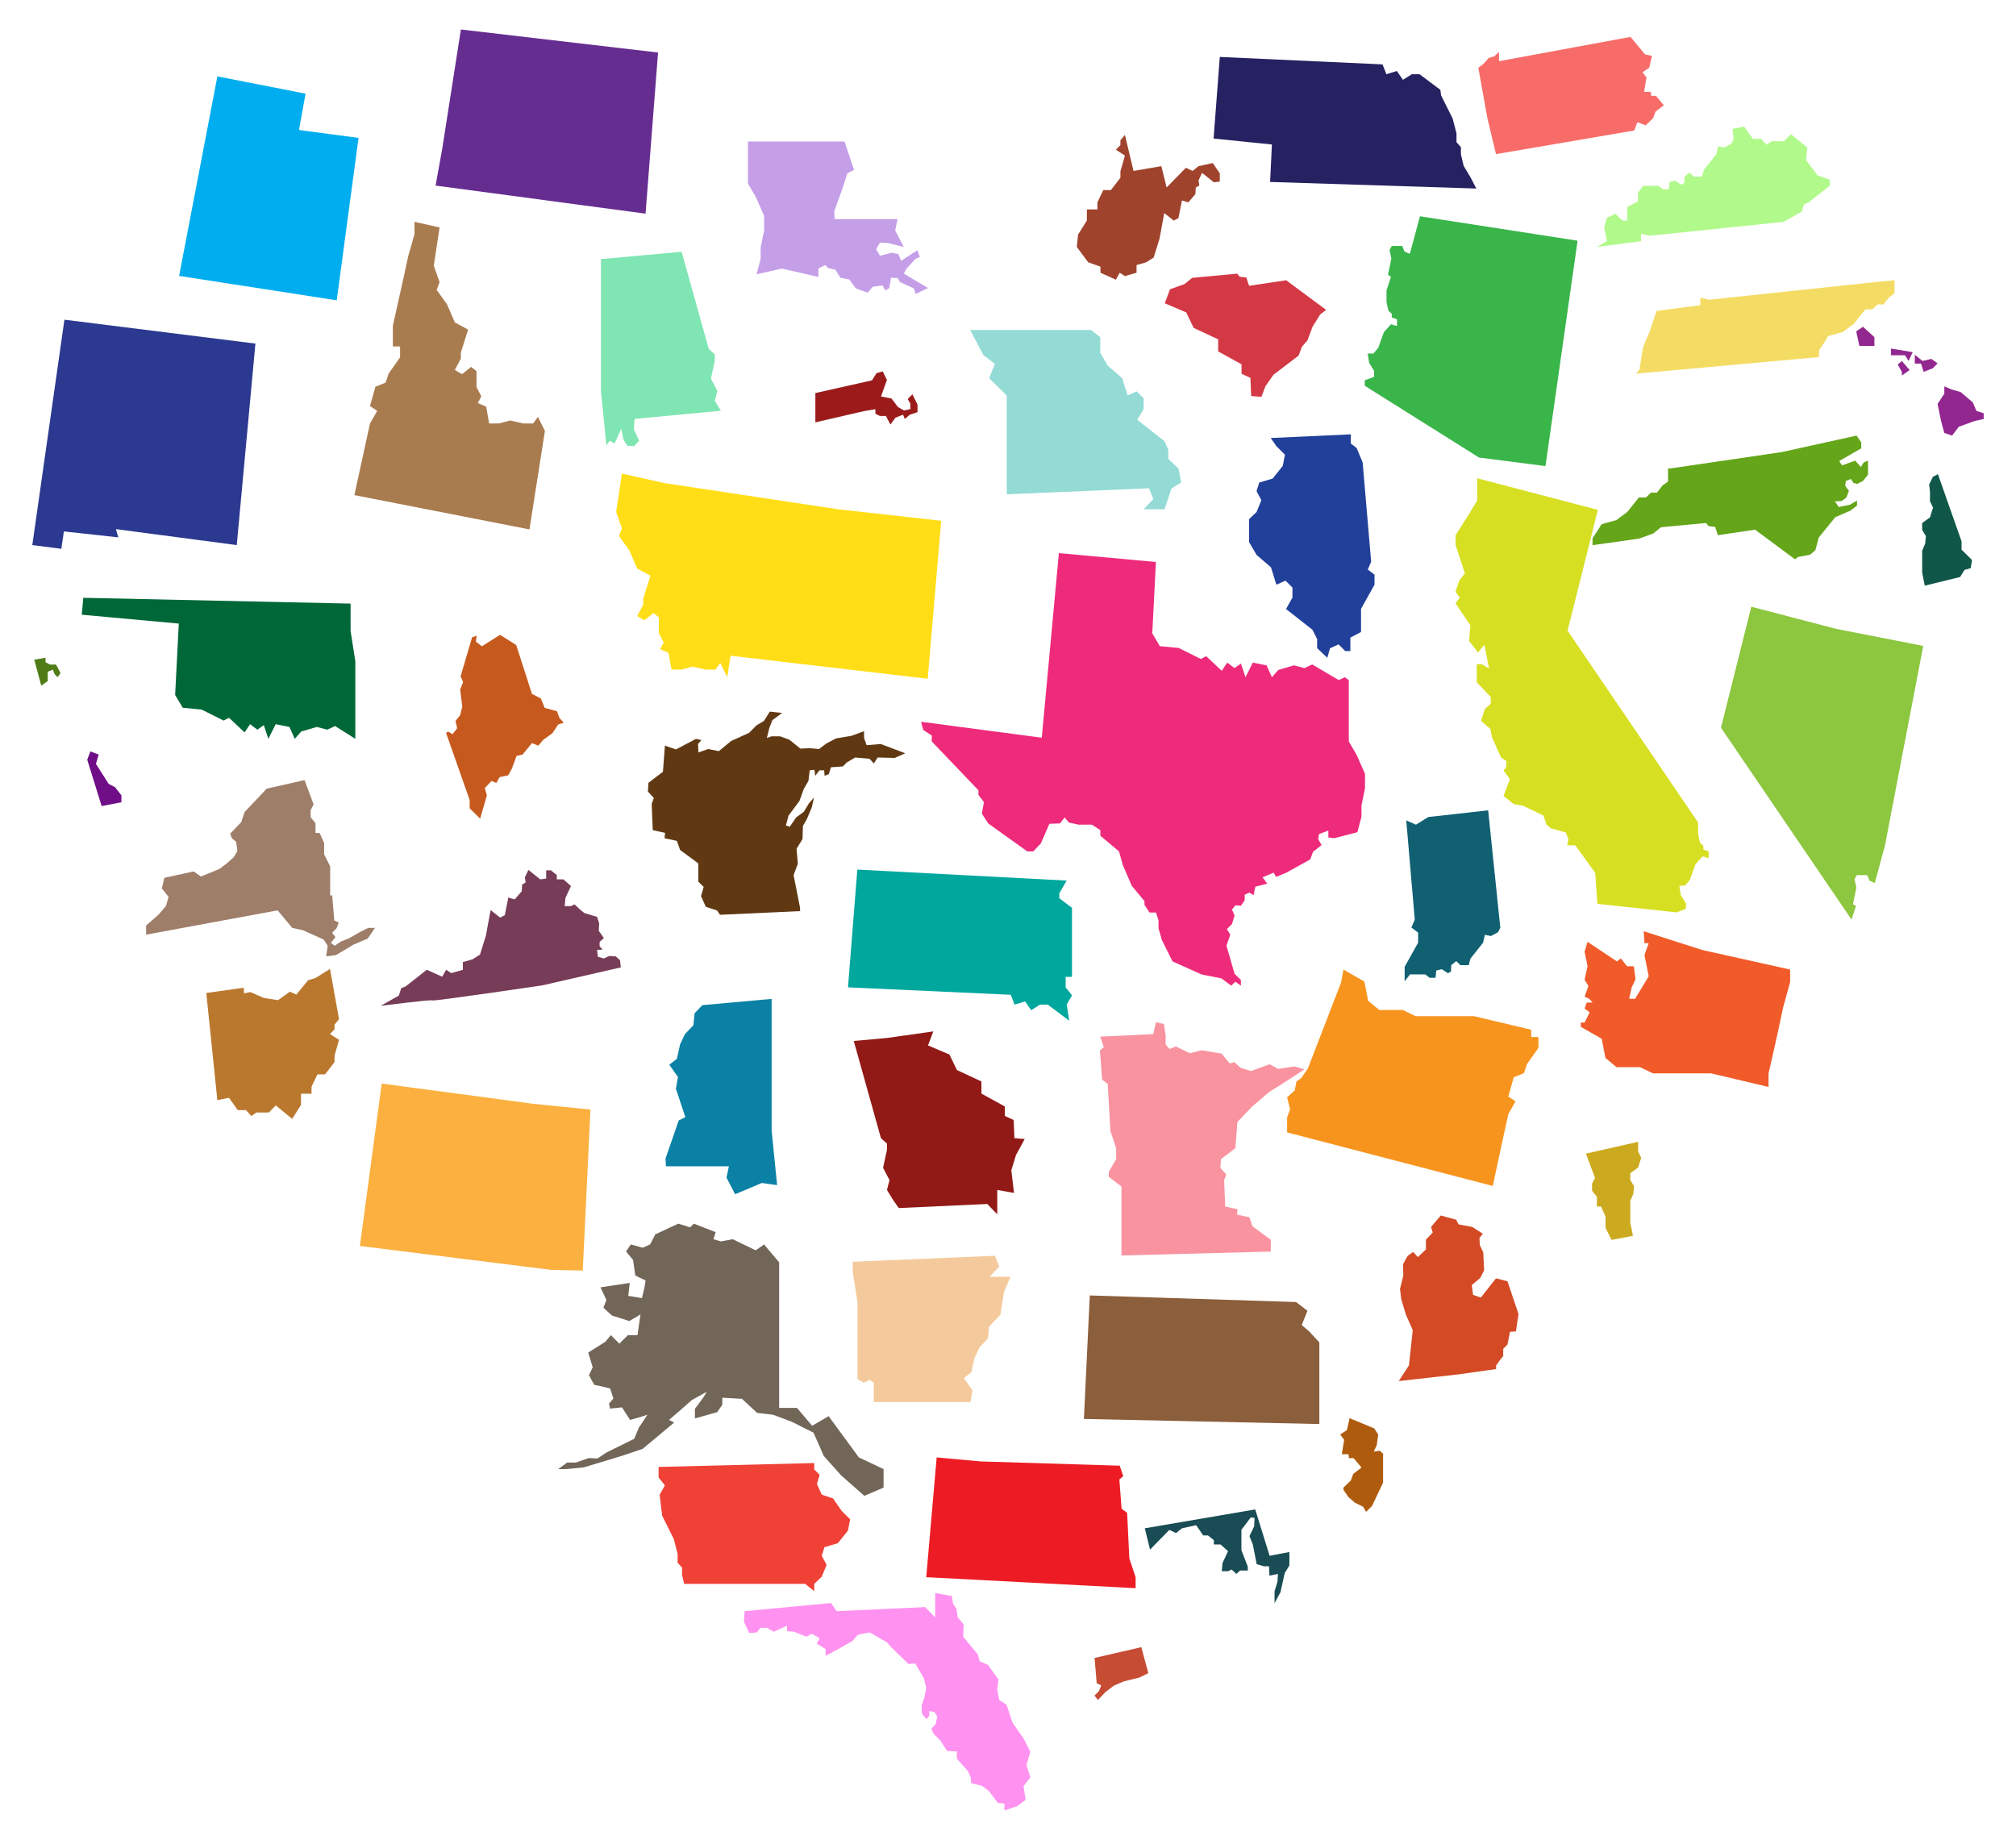 <?xml version="1.0" encoding="utf-8"?>

<!DOCTYPE svg PUBLIC "-//W3C//DTD SVG 1.1//EN" "http://www.w3.org/Graphics/SVG/1.1/DTD/svg11.dtd">
<svg version="1.1" id="Layer_1" xmlns="http://www.w3.org/2000/svg" xmlns:xlink="http://www.w3.org/1999/xlink" x="0px" y="0px"
	 viewBox="0 0 1810.997 1652.976" enable-background="new 0 0 1810.997 1652.976" xml:space="preserve">
<g>
	<g>
		<path fill="#726658" d="M686.35,1118.036l13.576,16.045v130.818h16.045l13.576,16.045l14.81-8.638l27.152,37.024l22.214,10.515
			v16.636l-17.279,7.404l-20.98-18.511l-15.427-17.279l-9.255-20.979l-19.745-9.873l-16.574-6.212l-14.309-1.665l-13.641-12.644
			l-17.636-1v6.322l-4.657,6.653l-19.963,5.657v-8.652l7.653-10.314l2.995-4.991l-13.31,7.322l-11.314,9.983l-9.318,7.987
			l4.657,2.33l-28.284,23.624l-17.636,5.988l-18.632,5.657l-16.636,4.991l-15.64,1.566h-7.322l7.987-5.892h7.987l11.314-3.992
			l7.987,0.334l7.987-5.323l24.955-12.31l4.326-10.314c0,0,8.318-11.979,7.322-11.314c-0.999,0.665-15.306,4.657-15.306,4.657
			l-7.322-11.314c0,0-11.314,1.331-10.98,0.999c0.334-0.334-0.665-4.326-0.665-4.326l3.992-4.657l-2.995-8.984
			c0,0-12.976-3.327-13.641-2.996c-0.665,0.331-5.323-8.984-5.323-8.984l3.327-6.987l-3.992-13.31l15.306-9.649l4.991-5.988
			l7.653,7.653l7.653-7.653h8.652l2.661-18.632l-9.983,5.988c0,0-14.309-4.657-14.974-4.657s-8.318-7.322-8.318-7.322l2.661-6.987
			l-5.323-11.314l26.285-3.992l-1.331,11.645l12.31,1.996c0,0,3.992-15.64,2.995-15.971c-0.999-0.334-8.984-4.326-8.984-4.326
			l-1.996-13.975l-6.322-7.653l4.326-6.254l10.648,2.925l6.653-2.925l4.657-9.052l20.628-9.649l10.648,3.327l3.327-3.327
			l19.632,7.653l-1.996,6.322l6.707,1.996l10.595-1.996l20.628,9.983l7.503-5.238L686.35,1118.036z"/>
		<path fill="#92278F" d="M1613.546,279.654v7.446h13.961l2.327-7.446c0,0-3.723-3.358-5.119-4.238
			c-1.387-0.878-11.155,4.247-11.155,4.247L1613.546,279.654z M1667.509,297.773c-0.931,0.464,6.05-4.187,6.05-4.187l10.238,9.306
			v7.91h-13.494l-2.831-13.024L1667.509,297.773z M1698.681,313.147v6.031h6.059h6.512l3.256,5.125l3.709-7.899L1698.681,313.147z
			 M1704.74,327.558l3.709,6.512v3.284l6.993-4.898l-6.993-8.154L1704.74,327.558z M1720.085,318.725v7.91h5.583l2.327,7.446
			l8.375-3.256l4.188-4.42l-5.583-3.955l-7.911,1.86l-6.993-5.578L1720.085,318.725z M1746.614,347.122v6.512l-6.059,9.287
			l3.029,14.892l3.029,11.183l6.965,2.322l6.059-7.928l13.958-5.096l8.38-1.869v-5.125l-6.512-2.095l-3.256-7.673l-10.929-9.315
			l-8.154-2.322L1746.614,347.122z"/>
		<polygon fill="#F15A29" points="1420.021,922.484 1438.832,933.214 1442.193,950.485 1452.153,958.752 1473.243,958.752 
			1484.897,964.301 1495.443,964.301 1517.085,964.301 1537.073,964.301 1566.603,971.294 1588.687,976.504 1588.687,964.301 
			1592.792,946.521 1597.011,927.665 1601.682,905.553 1608.109,882.167 1608.109,871.068 1529.118,853.486 1476.573,836.64 
			1477.238,847.343 1481.055,847.343 1477.238,858.016 1481.055,877.071 1468.846,897.314 1463.506,897.314 1465.794,887.008 
			1469.228,879.76 1467.702,868.124 1461.598,868.124 1456.038,861.074 1452.445,863.735 1426.123,846.182 1423.453,854.959 
			1426.123,868.124 1423.453,880.128 1426.887,885.847 1423.453,895.389 1427.649,897.314 1430.701,900.74 1425.361,900.74 
			1423.453,906.063 1428.031,909.517 1423.453,918.662 1420.021,918.662 		"/>
		<polygon fill="#F7941E" points="1375.507,925.116 1375.507,931.656 1381.991,931.656 1381.991,941.396 1371.714,955.977 
			1368.995,964.102 1359.822,967.868 1354.953,985.167 1361.436,989.498 1358.661,994.368 1354.953,1000.852 1349.375,1026.361 
			1340.995,1065.489 1156.205,1017.358 1156.205,1004.136 1158.878,996.52 1156.205,985.818 1163.073,979.731 1164.599,971.718 
			1169.175,968.264 1174.897,959.884 1204.65,882.845 1206.842,871.096 1225.652,881.826 1229.013,899.097 1238.973,907.364 
			1260.063,907.364 1271.717,912.913 1323.894,912.913 		"/>
		<polygon fill="#A97C50" points="394.88,204.336 389.671,238.821 394.88,253.43 392.275,260.452 401.562,273.419 408.583,289.642 
			420.503,296.125 414.019,316.68 414.019,322.088 408.583,332.365 415.095,336.131 423.192,329.647 428.062,333.441 
			428.062,347.767 432.394,356.148 429.138,362.093 436.726,365.321 439.416,380.468 448.051,380.468 458.328,377.778 
			470.219,380.468 478.883,380.468 483.215,374.522 489.5,387.121 475.627,475.626 318.323,444.822 332.366,380.468 338.85,369.115 
			332.366,364.783 337.236,347.484 346.409,343.719 349.127,335.593 359.405,321.012 359.405,311.272 352.921,311.272 
			352.921,304.732 352.921,292.53 362.264,250.712 366.738,230.016 372.343,210.395 372.343,199.297 		"/>
		<polygon fill="#662D91" points="397.18,134.132 391.291,166.748 579.908,191.946 591.148,47.185 414.026,26.488 		"/>
		<polygon fill="#FFDE17" points="833.401,609.816 845.49,467.857 752.739,457.523 596.398,433.939 558.685,425.474 
			553.476,459.958 558.685,474.567 556.081,481.589 565.367,494.556 572.389,510.779 584.308,517.263 577.825,537.817 
			577.825,543.225 572.389,553.502 578.9,557.268 586.998,550.784 591.867,554.578 591.867,568.904 596.199,577.285 
			592.943,583.231 600.531,586.458 603.221,601.605 611.856,601.605 622.134,598.916 634.025,601.605 642.688,601.605 
			647.02,595.66 653.306,608.259 656.278,589.119 		"/>
		<polygon fill="#00AEEF" points="195.27,68.63 160.899,247.876 302.489,269.818 322.081,123.896 268.599,116.761 274.488,84.145 		
			"/>
		<polygon fill="#8DC63F" points="1727.659,580.292 1649.573,565.003 1573.206,545.099 1545.964,653.762 1663.22,826.1 
			1667.268,813.926 1664.579,812.227 1667.608,797.363 1665.938,789.945 1667.948,786.236 1677.404,786.236 1679.443,791.276 
			1684.171,793.314 1693.288,759.538 		"/>
		<path fill="#D7DF23" d="M1435.405,457.936l-27.242,108.649l117.259,172.338v10.476l1.69,7.772l3.041,2.704v3.38l4.731,1.69v6.082
			l-5.408-1.69l-6.421,7.095l-5.068,14.193l-4.394,5.068h-5.068l0.643,4.026l0.708,4.422c0,0,3.718,5.745,4.394,7.095
			c0.677,1.351,0,5.408,0,5.408l-8.397,3.041l-70.951-7.653l-1.908-27.845l-17.927-24.796h-7.248l1.022-5.252l-2.166-6.192
			l-13.732-3.814l-3.814-3.434l-2.67-8.01l-18.31-8.774l-8.392-1.526l-9.156-7.248l5.722-15.258l-5.722-7.63l2.288-2.67l0.382-5.722
			l-4.96-3.434l-8.01-17.927l-1.526-7.63l-8.392-7.29l3.434-10.637l5.34-4.578v-6.104l-12.588-13.352v-16.401l4.96,0.382
			l6.104,3.814l-4.196-21.362l-5.722,6.866l-8.01-10.3l1.144-14.114l-13.352-19.836l3.814-4.96l-3.814-5.34l3.434-10.3l4.96-6.104
			l-8.392-25.94v-8.392l12.588-19.836l6.866-11.444v-19.949l108.448,28.369L1435.405,457.936z"/>
		<polygon fill="#39B54A" points="1417.164,216.251 1388.314,418.741 1328.575,411.04 1225.97,346.573 1225.97,341.618 
			1234.351,338.589 1234.351,333.181 1229.962,326.075 1228.603,317.638 1233.671,317.638 1238.088,312.57 1243.156,298.385 
			1249.555,291.279 1254.962,292.978 1254.962,286.89 1250.234,285.192 1250.234,281.822 1247.205,279.104 1245.506,271.347 
			1245.506,260.871 1249.555,248.697 1246.865,246.998 1249.894,232.134 1248.224,224.716 1250.234,221.007 1259.69,221.007 
			1261.729,226.047 1266.457,228.085 1275.574,194.309 		"/>
		<polygon fill="#FBB040" points="478.028,991.538 530.407,996.861 523.498,1141.481 494.874,1140.858 323.301,1119.397 
			342.893,973.475 		"/>
		<polygon fill="#2B3990" points="229.444,308.684 212.683,489.714 104.19,475.388 106.228,482.777 57.389,477.426 55.096,493.055 
			29.02,489.714 57.871,287.223 		"/>
		<polygon fill="#ED1C24" points="832.052,1416.958 1020.132,1426.839 1020.132,1416.958 1014.498,1400.112 1012.516,1359.173 
			1007.533,1355.436 1005.551,1329.161 1009.033,1326.189 1005.834,1316.789 881.089,1312.967 841.424,1309.371 		"/>
		<polygon fill="#00A79D" points="958.222,791.122 951.597,802.504 951.597,806.977 962.979,815.613 962.979,877.645 
			957.288,877.645 957.288,887.045 962.979,894.236 958.222,902.56 960.516,917.028 941.178,902.56 934.242,902.56 926.286,907.6 
			920.85,899.672 911.422,902.56 907.968,893.727 761.762,887.045 770.143,781.241 		"/>
		<polygon fill="#262262" points="1293.917,80.712 1294.511,85.61 1297.428,91.47 1304.902,106.419 1308.385,119.811 
			1308.385,127.739 1312.348,132.212 1312.348,138.639 1314.84,149.058 1320.785,158.967 1326.221,169.386 1140.945,163.469 
			1142.558,129.805 1090.18,124.483 1095.758,51.153 1241.964,57.835 1245.418,66.669 1254.846,63.781 1260.282,71.708 
			1268.237,66.669 1275.174,66.669 		"/>
		<polygon fill="#8B5E3C" points="1164.256,1169.758 1174.505,1177.573 1169.38,1190.483 1175.637,1195.749 1185.179,1205.998 
			1185.179,1279.384 973.685,1274.797 978.979,1163.841 		"/>
		<polygon fill="#006838" points="314.941,542.282 314.941,566.914 319.188,594.009 319.188,663.771 300.983,652.276 
			294.018,655.56 284.562,653.097 270.604,657.203 264.772,663.771 260.015,653.097 247.643,650.634 241.074,663.771 
			236.969,651.455 231.221,655.56 224.653,650.634 219.727,658.024 205.769,644.887 200.842,647.35 181.137,637.497 
			164.149,635.855 157.326,624.388 160.61,560.232 73.436,552.277 74.824,537.073 		"/>
		<polygon fill="#EE2A7B" points="1202.568,610.985 1208.061,608.437 1211.628,610.985 1211.628,666.109 1218.706,678.283 
			1226.181,695.214 1226.181,708.181 1223.038,723.527 1223.038,733.776 1219.357,747.649 1198.349,753.085 1193.282,752.32 
			1193.282,746.233 1184.901,749.291 1184.137,753.849 1187.194,759.2 1179.55,765.287 1176.889,772.167 1155.513,784.002 
			1146.368,787.796 1144.075,784.002 1134.165,788.192 1138.355,793.911 1127.682,796.573 1126.153,804.217 1122.331,801.924 
			1118.14,803.821 1118.14,808.775 1114.715,813.73 1109.76,813.362 1106.702,817.184 1108.995,822.507 1106.702,830.151 
			1102.115,834.738 1105.173,839.693 1101.747,849.602 1108.995,874.772 1114.715,880.491 1114.715,885.474 1109.76,882.02 
			1105.938,885.474 1097.161,878.962 1079.607,875.536 1053.305,863.73 1043.764,844.647 1040.706,833.973 1040.706,826.725 
			1038.412,819.846 1032.693,819.846 1028.107,812.994 1028.107,809.54 1016.669,795.808 1008.656,777.122 1005.23,764.919 
			988.441,750.791 988.441,745.837 980.825,740.882 968.99,740.882 960.214,738.985 956.391,734.399 952.201,739.75 942.66,740.118 
			935.044,757.671 928.164,764.919 922.841,764.919 887.79,739.834 882.015,730.973 883.911,720.667 878.957,714.183 
			878.957,709.993 836.998,666.109 836.998,660.786 829.382,655.832 827.343,648.442 935.837,662.768 951.21,496.942 
			1038.384,504.898 1035.1,569.054 1041.923,580.52 1058.911,582.163 1078.616,592.015 1083.543,589.552 1097.501,602.689 
			1102.427,595.3 1108.995,600.226 1114.743,596.121 1118.848,608.437 1125.417,595.3 1137.789,597.763 1142.546,608.437 
			1148.378,601.868 1162.336,597.763 1171.792,600.226 1178.757,596.942 		"/>
		<polygon fill="#C59EE8" points="671.887,127.179 758.693,127.179 762.94,139.92 767.187,152.661 761.242,155.633 756.995,168.799 
			749.35,189.976 749.775,196.828 806.287,196.828 804.163,207.02 811.892,221.941 797.736,218.317 790.488,217.921 
			787.062,224.036 790.488,229.755 801.162,227.066 806.881,228.226 809.571,234.314 824.067,224.801 826.36,230.888 
			822.538,232.417 814.441,241.222 811.864,245.78 833.608,258.747 822.538,264.07 821.009,259.115 808.41,253.396 806.485,249.829 
			800.398,249.574 798.869,258.747 795.443,261.041 792.782,256.454 784.005,257.586 779.418,262.937 768.744,259.115 
			763.025,251.103 755.013,249.574 750.426,242.326 743.943,240.825 741.281,238.136 735.166,241.194 735.166,248.81 
			702.408,241.278 679.617,246.431 683.297,232.558 683.297,222.309 686.44,206.964 686.44,193.997 678.966,177.066 
			671.887,164.892 		"/>
		<polygon fill="#F4CA9D" points="766.031,1133.567 893.805,1128.188 897.656,1137.899 888.992,1147.044 907.763,1147.044 
			901.988,1160.521 898.618,1181.245 888.511,1191.834 887.548,1202.423 879.847,1210.605 875.516,1219.75 872.628,1232.746 
			865.804,1238.04 873.59,1249.11 871.75,1259.642 784.944,1259.642 784.944,1242.23 781.377,1239.682 775.884,1242.23 
			770.278,1238.946 770.278,1169.92 766.031,1142.825 		"/>
		<polygon fill="#93DBD4" points="871.513,296.452 980.177,296.452 988.359,302.992 988.359,316.978 995.097,328.53 
			1008.093,339.798 1012.906,355.314 1021.088,351.633 1027.345,357.89 1027.345,367.545 1021.569,377.142 1046.116,396.423 
			1049.514,404.124 1049.514,412.307 1058.659,420.97 1061.065,433.484 1052.402,438.694 1046.116,457.55 1027.345,457.55 
			1036.009,448.405 1032.158,438.694 904.384,444.073 904.384,355.314 888.586,339.798 893.71,326.888 883.461,319.074 		"/>
		<polygon fill="#F993A0" points="1007.411,1127.932 1141.556,1124.422 1141.556,1113.833 1125.191,1101.8 1122.303,1093.618 
			1111.205,1091.211 1111.686,1086.398 1100.616,1083.992 1099.653,1060.379 1101.578,1055.085 1096.284,1049.309 1096.765,1041.41 
			1109.761,1031.529 1111.544,1008.029 1124.342,994.581 1139.772,981.331 1151.238,974.083 1171.822,960.719 1162.677,958.058 
			1148.181,960.351 1140.536,956.161 1123.776,962.248 1114.234,959.219 1108.883,954.236 1104.693,955.396 1097.445,946.62 
			1079.523,943.562 1068.821,946.223 1056.25,940.136 1050.531,942.429 1047.077,938.239 1047.134,930.312 1045.576,919.921 
			1038.328,918.392 1036.035,929.066 988.357,931.359 991.556,940.759 988.074,943.732 990.056,970.006 995.039,973.743 
			997.53,1016.268 1002.655,1031.529 1002.655,1041.41 996.03,1052.791 996.03,1057.265 1007.411,1065.9 		"/>
		<polygon fill="#EF4136" points="731.453,1314.416 731.453,1320.191 736.266,1325.004 733.86,1333.187 738.191,1342.813 
			748.299,1346.182 756,1357.309 763.701,1364.982 761.719,1375.089 752.631,1386.442 740.598,1390.01 738.191,1397.711 
			742.523,1405.893 738.191,1416.482 731.453,1422.937 731.453,1429.477 723.271,1422.937 614.608,1422.937 612.682,1414.811 
			612.682,1408.385 608.719,1403.911 608.719,1395.984 605.236,1382.592 594.846,1361.782 592.552,1342.841 597.309,1334.517 
			591.618,1327.326 591.618,1317.926 		"/>
		<polygon fill="#603913" points="646.791,821.859 718.789,818.547 718.619,815.206 712.9,786.214 716.722,775.937 715.562,762.573 
			720.913,753.796 721.281,741.99 724.622,736.299 729.293,725.201 731.218,716.424 726.632,721.775 722.045,729.391 
			715.194,734.346 709.474,742.726 706.02,741.594 708.314,732.817 718.223,719.482 722.045,708.779 726.235,701.532 
			727.396,692.019 731.586,691.622 732.351,696.973 736.173,692.019 740.363,692.019 740.731,696.973 744.554,695.444 
			746.45,689.329 757.153,688.564 760.635,685.025 768.194,680.552 781.161,681.713 784.984,685.903 788.409,680.552 
			803.67,680.948 813.211,676.758 791.212,668.406 778.5,669.51 776.207,663.027 776.207,656.911 764.769,661.101 751.037,663.395 
			742.26,667.981 735.777,672.936 727.396,672.172 718.987,672.568 709.078,664.527 700.697,661.498 693.053,661.498 
			688.863,663.027 691.156,653.853 693.818,647.002 702.594,640.518 691.524,639.357 686.202,647.766 679.718,651.56 
			672.838,658.44 656.813,665.688 645.771,674.833 636.23,672.936 627.453,675.994 627.057,668.349 630.115,664.924 
			625.217,663.791 607.238,673.304 597.3,669.878 595.517,693.378 582.521,703.259 582.04,711.158 587.335,716.933 585.409,722.228 
			586.372,745.841 597.442,748.247 596.961,753.06 608.059,755.467 610.947,763.649 627.312,775.682 627.312,792.046 
			632.125,796.859 629.718,805.042 634.05,814.668 644.158,818.037 		"/>
		<polygon fill="#21409A" points="1192.342,590.969 1194.749,582.447 1202.421,578.908 1208.48,584.938 1213.038,584.938 
			1213.038,572.849 1222.636,567.781 1222.636,561.241 1222.636,547 1230.734,532.447 1234.754,525.312 1234.754,516.28 
			1228.695,511.722 1231.725,504.644 1224.08,415.46 1218.701,402.521 1213.35,398.331 1213.52,390.205 1141.521,393.518 
			1146.589,400.822 1154.29,408.495 1152.308,418.603 1143.22,429.956 1131.187,433.523 1128.781,441.224 1133.112,449.406 
			1128.781,459.995 1122.042,466.451 1122.042,486.977 1128.781,498.529 1141.776,509.797 1146.589,525.312 1154.771,521.632 
			1161.028,527.889 1161.028,536.864 1155.253,547.141 1178.979,565.771 1183.197,574.123 1183.197,582.305 		"/>
		<polygon fill="#106072" points="1283.045,734.029 1336.839,727.999 1347.739,833.463 1345.701,837.568 1339.33,840.965 
			1333.866,839.833 1332.281,846.911 1320.927,861.209 1319.342,867.098 1311.839,867.098 1308.187,863.474 1303.657,867.098 
			1303.43,872.789 1300.684,874.374 1295.248,870.75 1290.237,871.883 1289.557,878.479 1284.319,878.479 1280.242,875.393 
			1266.596,875.393 1261.811,881.65 1261.811,868.598 1273.929,846.911 1273.929,837.879 1267.87,833.321 1270.899,826.243 
			1263.255,737.059 1271.975,740.909 		"/>
		<polygon fill="#D34A24" points="1310.317,1234.731 1343.98,1229.975 1343.98,1226.776 1347.293,1222.076 1350.351,1218.254 
			1350.351,1211.77 1354.173,1207.948 1356.466,1196.51 1361.789,1196.142 1364.082,1180.485 1354.173,1151.125 1343.867,1148.464 
			1330.277,1165.734 1323.256,1163.328 1322.123,1154.551 1329.768,1148.067 1333.193,1141.215 1332.429,1125.191 
			1329.371,1118.707 1329.003,1112.224 1332.033,1108.401 1322.52,1102.286 1310.289,1100.021 1308.024,1095.802 1294.264,1092.008 
			1285.515,1102.286 1287.044,1107.269 1280.929,1113.752 1280.929,1122.501 1273.681,1129.381 1269.49,1124.794 1264.536,1128.22 
			1260.317,1135.865 1260.6,1146.085 1257.656,1157.976 1258.817,1167.518 1263.007,1181.249 1269.094,1194.981 1265.668,1226.662 
			1257.656,1239.007 1256.523,1240.762 		"/>
		<polygon fill="#BA782F" points="296.437,870.494 304.563,915.681 300.514,920.551 300.514,924.769 296.437,928.988 
			304.563,934.226 300.514,948.439 300.514,954.214 291.964,965.256 285.112,965.256 279.846,976.298 279.846,982.612 
			270.39,982.612 270.39,992.606 262.491,1005.233 247.768,993.144 241.455,999.458 230.413,999.458 225.685,1002.6 
			220.956,997.334 213.595,997.334 205.696,986.292 195.249,988.388 185.311,892.125 218.975,887.369 219.258,892.437 
			224.977,891.304 237.179,896.627 249.75,898.552 260.452,890.908 266.171,893.569 276.845,880.602 283.329,878.705 		"/>
		<polygon fill="#C65A1E" points="400.67,658.377 421.904,718.768 421.904,726.186 431.304,735.5 437.391,714.521 435.494,708.037 
			441.61,701.554 445.8,703.451 448.858,698.128 456.474,696.599 459.532,691.248 464.09,679.046 469.441,677.913 477.85,667.607 
			483.569,669.901 488.127,664.55 496.139,658.831 501.491,650.818 506.445,649.289 502.623,645.099 500.33,638.983 
			489.288,635.954 485.834,627.545 477.85,623.355 463.722,579.499 449.226,570.326 432.833,580.631 427.482,576.441 
			428.246,571.09 424.056,572.619 413.75,607.727 416.044,612.681 413.382,619.533 415.279,634.793 413.382,642.438 409.164,647.76 
			410.693,654.244 406.502,659.595 402.68,657.302 		"/>
		<polygon fill="#105649" points="1733.727,441.72 1733.727,450.327 1736.473,456.046 1733.727,464.823 1726.705,469.863 
			1726.705,476.063 1730.074,481.669 1729.395,488.407 1726.705,494.806 1726.705,514.37 1729.055,526.148 1760.737,518.419 
			1764.785,511.992 1770.335,510.378 1771.495,503.13 1762.096,493.815 1762.096,486.397 1740.862,426.007 1736.388,428.357 
			1732.962,435.237 		"/>
		<polygon fill="#CCAA1F" points="1466.888,1110.238 1447.693,1113.946 1442.285,1103.159 1442.285,1093.052 1438.236,1083.964 
			1434.527,1083.964 1434.527,1075.187 1430.167,1069.807 1430.167,1063.409 1432.857,1058.341 1424.646,1036.427 1471.56,1025.81 
			1471.56,1034.417 1474.306,1040.136 1471.56,1048.913 1464.538,1053.952 1464.538,1060.153 1467.907,1065.759 1467.228,1072.497 
			1464.538,1078.896 1464.538,1098.459 		"/>
		<polygon fill="#9B1B1B" points="732.453,353.134 732.453,379.436 776.253,369.329 786.389,367.63 786.389,371.679 
			790.409,373.717 795.817,373.717 799.894,381.39 804.395,375.246 811.247,372.556 812.776,376.378 817.362,372.556 
			824.214,370.291 824.214,363.411 819.627,354.266 815.437,358.457 817.73,362.647 817.73,367.602 812.011,368.762 806.66,365.705 
			800.941,358.089 791.428,356.163 796.751,341.299 792.929,333.655 787.379,335.269 783.331,341.696 		"/>
		<polygon fill="#507C18" points="30.763,592.644 37.048,615.974 42.88,611.897 42.88,603.516 47.439,601.619 48.967,605.413 
			51.657,608.471 54.403,604.705 50.326,597.033 44.919,597.033 40.898,594.994 40.898,590.945 		"/>
		<polygon fill="#C64C34" points="1025.268,1479.834 1031.553,1503.164 1023.654,1507.099 1009.526,1510.553 1000.75,1514.347 
			993.133,1520.066 986.254,1527.314 983.252,1523.322 987.188,1519.274 989.226,1514.206 985.178,1512.196 983.252,1489.517 		"/>
		<polygon fill="#9E7E69" points="330.763,833.641 323.883,837.067 313.436,843.013 306.358,845.844 300.611,849.666 
			297.185,847.005 301.375,842.022 298.374,838.03 302.309,833.981 304.348,828.913 300.299,826.903 298.374,804.225 
			296.59,804.649 296.59,778.347 291.183,767.56 291.183,757.453 287.134,748.364 283.425,748.364 283.425,739.587 279.065,734.208 
			279.065,727.809 281.755,722.741 273.544,700.828 239.597,708.529 219.75,729.508 216.692,738.653 206.783,748.959 
			208.312,753.149 212.134,756.207 213.267,764.587 209.841,770.306 203.725,775.657 197.242,780.612 180.453,787.492 
			173.969,782.905 147.667,788.624 145.374,798.166 151.461,805.782 149.054,814.021 142.316,821.807 131.274,831.518 
			131.274,839.7 249.393,817.871 262.53,833.641 271.987,835.651 290.73,844.089 294.354,849.694 292.995,859.207 301.771,858.047 
			313.436,851.167 317.032,848.902 330.367,843.183 336.851,833.641 		"/>
		<polygon fill="#F76C69" points="1336.127,106.11 1343.856,138.471 1468.063,117.236 1470.894,109.79 1478.34,112.622 
			1485.05,106.11 1487.174,100.249 1494.62,94.587 1487.542,86.093 1483.295,86.093 1482.927,82.554 1476.925,82.554 
			1479.048,69.672 1475.509,64.858 1481.511,60.923 1483.946,50.221 1477.83,48.919 1464.693,33.149 1346.574,54.977 
			1346.574,46.795 1341.987,50.815 1337.401,51.976 1332.701,57.299 1328.001,60.923 		"/>
		<polygon fill="#A0432D" points="1043.261,149.286 1047.99,168.425 1065.317,150.73 1071.347,153.561 1076.642,149.286 
			1089.382,146.483 1095.753,155.685 1095.753,163.103 1090.458,163.81 1079.841,155.317 1076.642,162.055 1077.349,166.642 
			1074.179,168.425 1073.81,174.484 1067.44,181.817 1061.778,180.09 1058.607,196.03 1054.36,198.153 1045.866,191.415 
			1041.619,214.433 1036.325,231.421 1029.586,235.667 1020.979,238.131 1020.979,245.039 1010.532,248.04 1005.861,245.039 
			1002.406,251.296 988.533,245.039 988.533,239.546 977.548,235.667 967.299,221.851 968.46,210.753 976.359,198.125 
			976.359,188.131 985.815,188.131 985.815,181.817 991.082,170.775 997.933,170.775 1006.484,159.733 1006.484,153.958 
			1010.532,139.745 1002.406,134.507 1006.484,130.289 1006.484,126.07 1010.532,121.2 1018.261,153.561 		"/>
		<path fill="#773C57" d="M490.617,781.891h4.247l5.309,4.247v3.893h6.016l6.724,6.016l-4.955,10.617l-0.708,7.432h5.662
			l3.185-1.636l4.233,4.018l4.578,3.814l11.444,3.434l1.908,5.722l-0.382,6.866l4.578,6.441l-3.814,3.477v3.814l2.67,3.052
			l-4.958,0.382l0.762,6.104l5.34,1.526l4.958-2.288l5.722,0.382l3.814,3.434l0.761,6.484l-70.925,16.22
			c0,0-98.425,14.516-98.425,13.454s-46.381,4.839-46.381,4.839l16.28-9.201l2.197-6.67l3.819-1.469l19.111-15.034l13.865,6.251
			l3.477-6.251l4.666,3.001l10.425-3.001v-6.908l8.621-2.477l6.724-4.247l5.309-16.987l4.247-23.004l8.494,6.724l4.247-2.123
			l3.185-15.926l5.663,1.727l6.37-7.353l0.354-6.053l3.185-1.77l-0.708-4.601l3.185-6.724l10.617,8.494l5.309-0.708v-7.446
			L490.617,781.891z"/>
		<polygon fill="#B2F98C" points="1602.264,199.334 1481.568,211.848 1474.15,209.951 1474.15,216.661 1434.824,221.842 
			1443.488,216.632 1441.081,204.118 1443.488,195.596 1451.161,192.057 1457.219,198.088 1461.778,198.088 1461.778,185.999 
			1471.376,180.931 1471.376,173.201 1476.161,166.944 1489.807,166.944 1493.884,170.03 1499.122,170.03 1499.801,163.433 
			1504.813,162.301 1510.249,165.925 1512.995,164.34 1513.221,158.649 1517.751,155.025 1521.404,158.649 1528.906,158.649 
			1530.492,152.76 1541.845,138.462 1543.431,131.384 1548.895,132.516 1555.265,129.119 1557.304,125.014 1556.341,115.812 
			1566.788,113.717 1574.688,124.759 1582.049,124.759 1586.777,130.025 1591.505,126.882 1602.547,126.882 1608.861,120.568 
			1623.583,132.658 1622.422,143.756 1632.672,157.573 1643.657,161.452 1643.657,166.944 1624.546,181.978 1620.724,183.45 
			1618.515,190.132 		"/>
		<polygon fill="#F4DC64" points="1701.898,251.784 1701.898,263.591 1696.915,267.158 1691.96,273.528 1686.637,273.528 
			1682.023,277.917 1675.681,277.917 1669.99,285.08 1665.318,290.94 1655.522,298.217 1642.215,301.954 1639.724,306.229 
			1634.061,314.751 1634.061,320.81 1469.538,335.702 1472.652,332.418 1476.021,311.693 1481.797,298.217 1488.082,279.361 
			1527.408,274.18 1527.408,267.469 1535.194,269.31 1688.478,253.002 		"/>
		<polygon fill="#64A519" points="1432.236,489.566 1472.213,483.931 1485.237,479.26 1492.117,473.654 1532.632,469.888 
			1534.812,472.691 1540.729,473.314 1543.221,480.817 1576.573,475.834 1612.473,502.476 1615.134,500.438 1625.978,498.342 
			1630.763,494.35 1633.821,482.884 1648.713,464.594 1662.048,458.875 1668.164,454.288 1668.164,449.702 1661.68,453.524 
			1651.742,455.421 1648.317,450.466 1654.432,450.098 1658.622,447.04 1660.916,440.925 1657.49,436.367 1658.226,432.148 
			1662.812,430.251 1664.738,433.677 1668.164,434.838 1673.486,432.148 1678.073,426.429 1678.073,413.858 1674.251,415.387 
			1671.589,419.577 1666.635,413.858 1654.8,418.048 1652.139,414.226 1671.986,402.788 1671.986,397.437 1667.767,391.35 
			1600.667,406.129 1500.186,420.908 1498.43,420.795 1498.43,432.601 1493.448,436.168 1488.493,442.539 1483.17,442.539 
			1478.555,446.927 1472.213,446.927 1461.851,459.951 1452.055,467.227 1438.748,470.964 1430.594,483.762 1430.594,489.82 		"/>
		<polygon fill="#0A81A5" points="693.178,897.411 693.178,1015.871 698.076,1064.71 684.345,1062.813 660.364,1072.92 
			652.635,1057.999 654.758,1047.807 598.246,1047.807 597.822,1040.955 609.713,1006.612 615.659,1003.64 607.165,978.158 
			609.005,967.626 601.219,956.556 608.043,951.262 610.93,938.266 615.262,929.121 622.963,920.939 623.926,910.35 
			630.919,903.045 		"/>
		<polygon fill="#7FE5B2" points="539.839,232.781 612.291,226.213 636.696,313.528 642.104,318.37 642.104,324.146 
			638.621,340.171 644.397,351.241 642.104,360.046 647.596,369.021 570.02,376.325 569.369,385.697 574.125,395.889 
			569.539,400.844 563.452,400.448 559.998,394.729 558.101,385.216 551.985,398.551 547.795,395.889 544.737,400.08 
			539.839,351.241 		"/>
		<polygon fill="#911916" points="802.256,1078.022 807.381,1085.326 886.882,1081.674 895.857,1090.96 895.857,1069.047 
			910.919,1071.765 908.456,1051.465 912.646,1037.761 920.489,1023.294 911.259,1022.529 910.608,1006.221 902.624,1002.569 
			902.624,994.047 881.616,982.495 881.616,971.595 859.617,961.346 852.907,947.416 833.655,939.234 838.383,926.635 
			796.763,932.524 766.951,935.214 791.356,1022.529 796.763,1027.371 796.763,1033.146 793.281,1049.171 799.057,1060.241 
			796.763,1069.047 		"/>
		<polygon fill="#FF92F0" points="673.021,1467.061 668.265,1456.868 668.916,1447.497 746.492,1440.192 751.617,1447.497 
			831.118,1443.845 840.093,1453.131 840.093,1431.217 855.155,1433.935 856.118,1440.73 859.176,1445.317 860.308,1452.933 
			865.659,1459.416 865.263,1470.487 878.23,1486.115 880.155,1492.627 887.403,1495.656 896.944,1509.02 895.784,1517.797 
			897.681,1527.338 904.192,1531.528 909.515,1547.553 919.821,1562.417 925.54,1573.855 922.114,1585.69 925.54,1596.76 
			919.424,1604.772 921.35,1616.975 913.705,1622.694 902.267,1626.488 902.267,1620.401 896.18,1619.636 888.536,1609.331 
			882.052,1604.376 872.511,1602.083 871.86,1596.42 869.453,1591.041 859.544,1579.971 859.544,1573.487 850.767,1573.091 
			844.538,1563.521 838.564,1557.462 836.667,1552.876 840.49,1549.082 841.99,1542.202 839.329,1538.012 834.742,1537.247 
			834.742,1541.834 832.081,1544.495 828.258,1539.541 827.89,1532.293 830.552,1524.648 832.081,1516.268 829.787,1507.491 
			822.171,1494.524 816.056,1494.892 800.144,1479.462 796.888,1475.583 781.345,1466.664 770.784,1468.59 765.716,1474.309 
			755.042,1480.396 741.679,1487.644 741.679,1481.557 733.667,1476.602 736.328,1471.619 729.08,1467.825 724.522,1470.487 
			713.083,1465.9 706.968,1465.532 706.968,1460.577 695.02,1466.013 689.046,1462.474 682.931,1462.474 679.873,1466.664 		"/>
		<polygon fill="#D33945" points="1133.153,356.54 1136.749,346.971 1143.997,336.665 1166.505,319.508 1169.563,311.495 
			1174.517,305.776 1179.076,293.545 1185.956,282.503 1191.307,278.426 1155.407,251.784 1122.055,256.767 1119.563,249.265 
			1113.646,248.642 1111.466,245.839 1070.951,249.604 1064.071,255.21 1051.047,259.882 1046.319,272.481 1065.571,280.663 
			1072.281,294.593 1094.28,304.842 1094.28,315.742 1115.288,327.294 1115.288,335.816 1123.272,339.468 1123.923,355.776 		"/>
		<polygon fill="#194C54" points="1033.103,1392.183 1050.43,1374.488 1056.461,1377.319 1061.755,1373.044 1074.496,1370.241 
			1080.866,1379.443 1085.113,1379.443 1090.436,1383.689 1090.436,1387.568 1096.438,1387.568 1103.177,1393.599 
			1098.222,1404.216 1097.514,1411.634 1103.177,1411.634 1106.348,1410.02 1110.594,1414.04 1114.02,1410.983 1120.9,1410.983 
			1120.9,1407.529 1115.181,1392.665 1115.181,1374.346 1123.561,1363.305 1126.987,1363.673 1126.619,1371.289 1122.429,1380.065 
			1125.458,1387.71 1128.912,1405.264 1135.396,1407.161 1139.954,1407.161 1140.351,1415.541 1147.967,1414.04 1147.599,1420.892 
			1144.937,1429.669 1144.937,1440.314 1150.26,1430.433 1154.082,1413.276 1158.272,1406.396 1158.272,1394.363 1140.521,1397.732 
			1127.582,1356.085 1028.375,1373.044 		"/>
		<polygon fill="#6F0E87" points="86.176,686.279 88.639,677.898 81.193,675.067 78.362,682.513 91.301,724.161 109.053,720.792 
			109.053,714.506 103.334,707.258 97.614,704.229 		"/>
		<polygon fill="#AF5B0E" points="1212.384,1274.13 1234.468,1283.275 1238.092,1288.881 1236.733,1298.394 1234.071,1304.113 
			1239.394,1303.348 1242.452,1306.01 1242.452,1331.944 1232.543,1352.923 1227.192,1358.274 1224.53,1353.688 1216.886,1349.894 
			1211.252,1344.939 1206.948,1338.597 1206.778,1336.53 1213.488,1330.019 1215.612,1324.158 1223.058,1318.495 1215.98,1310.002 
			1211.733,1310.002 1211.365,1306.463 1205.363,1306.463 1207.486,1293.58 1203.947,1288.767 1209.949,1284.832 		"/>
	</g>
</g>
<g id="Red_Heart">
</g>
</svg>
